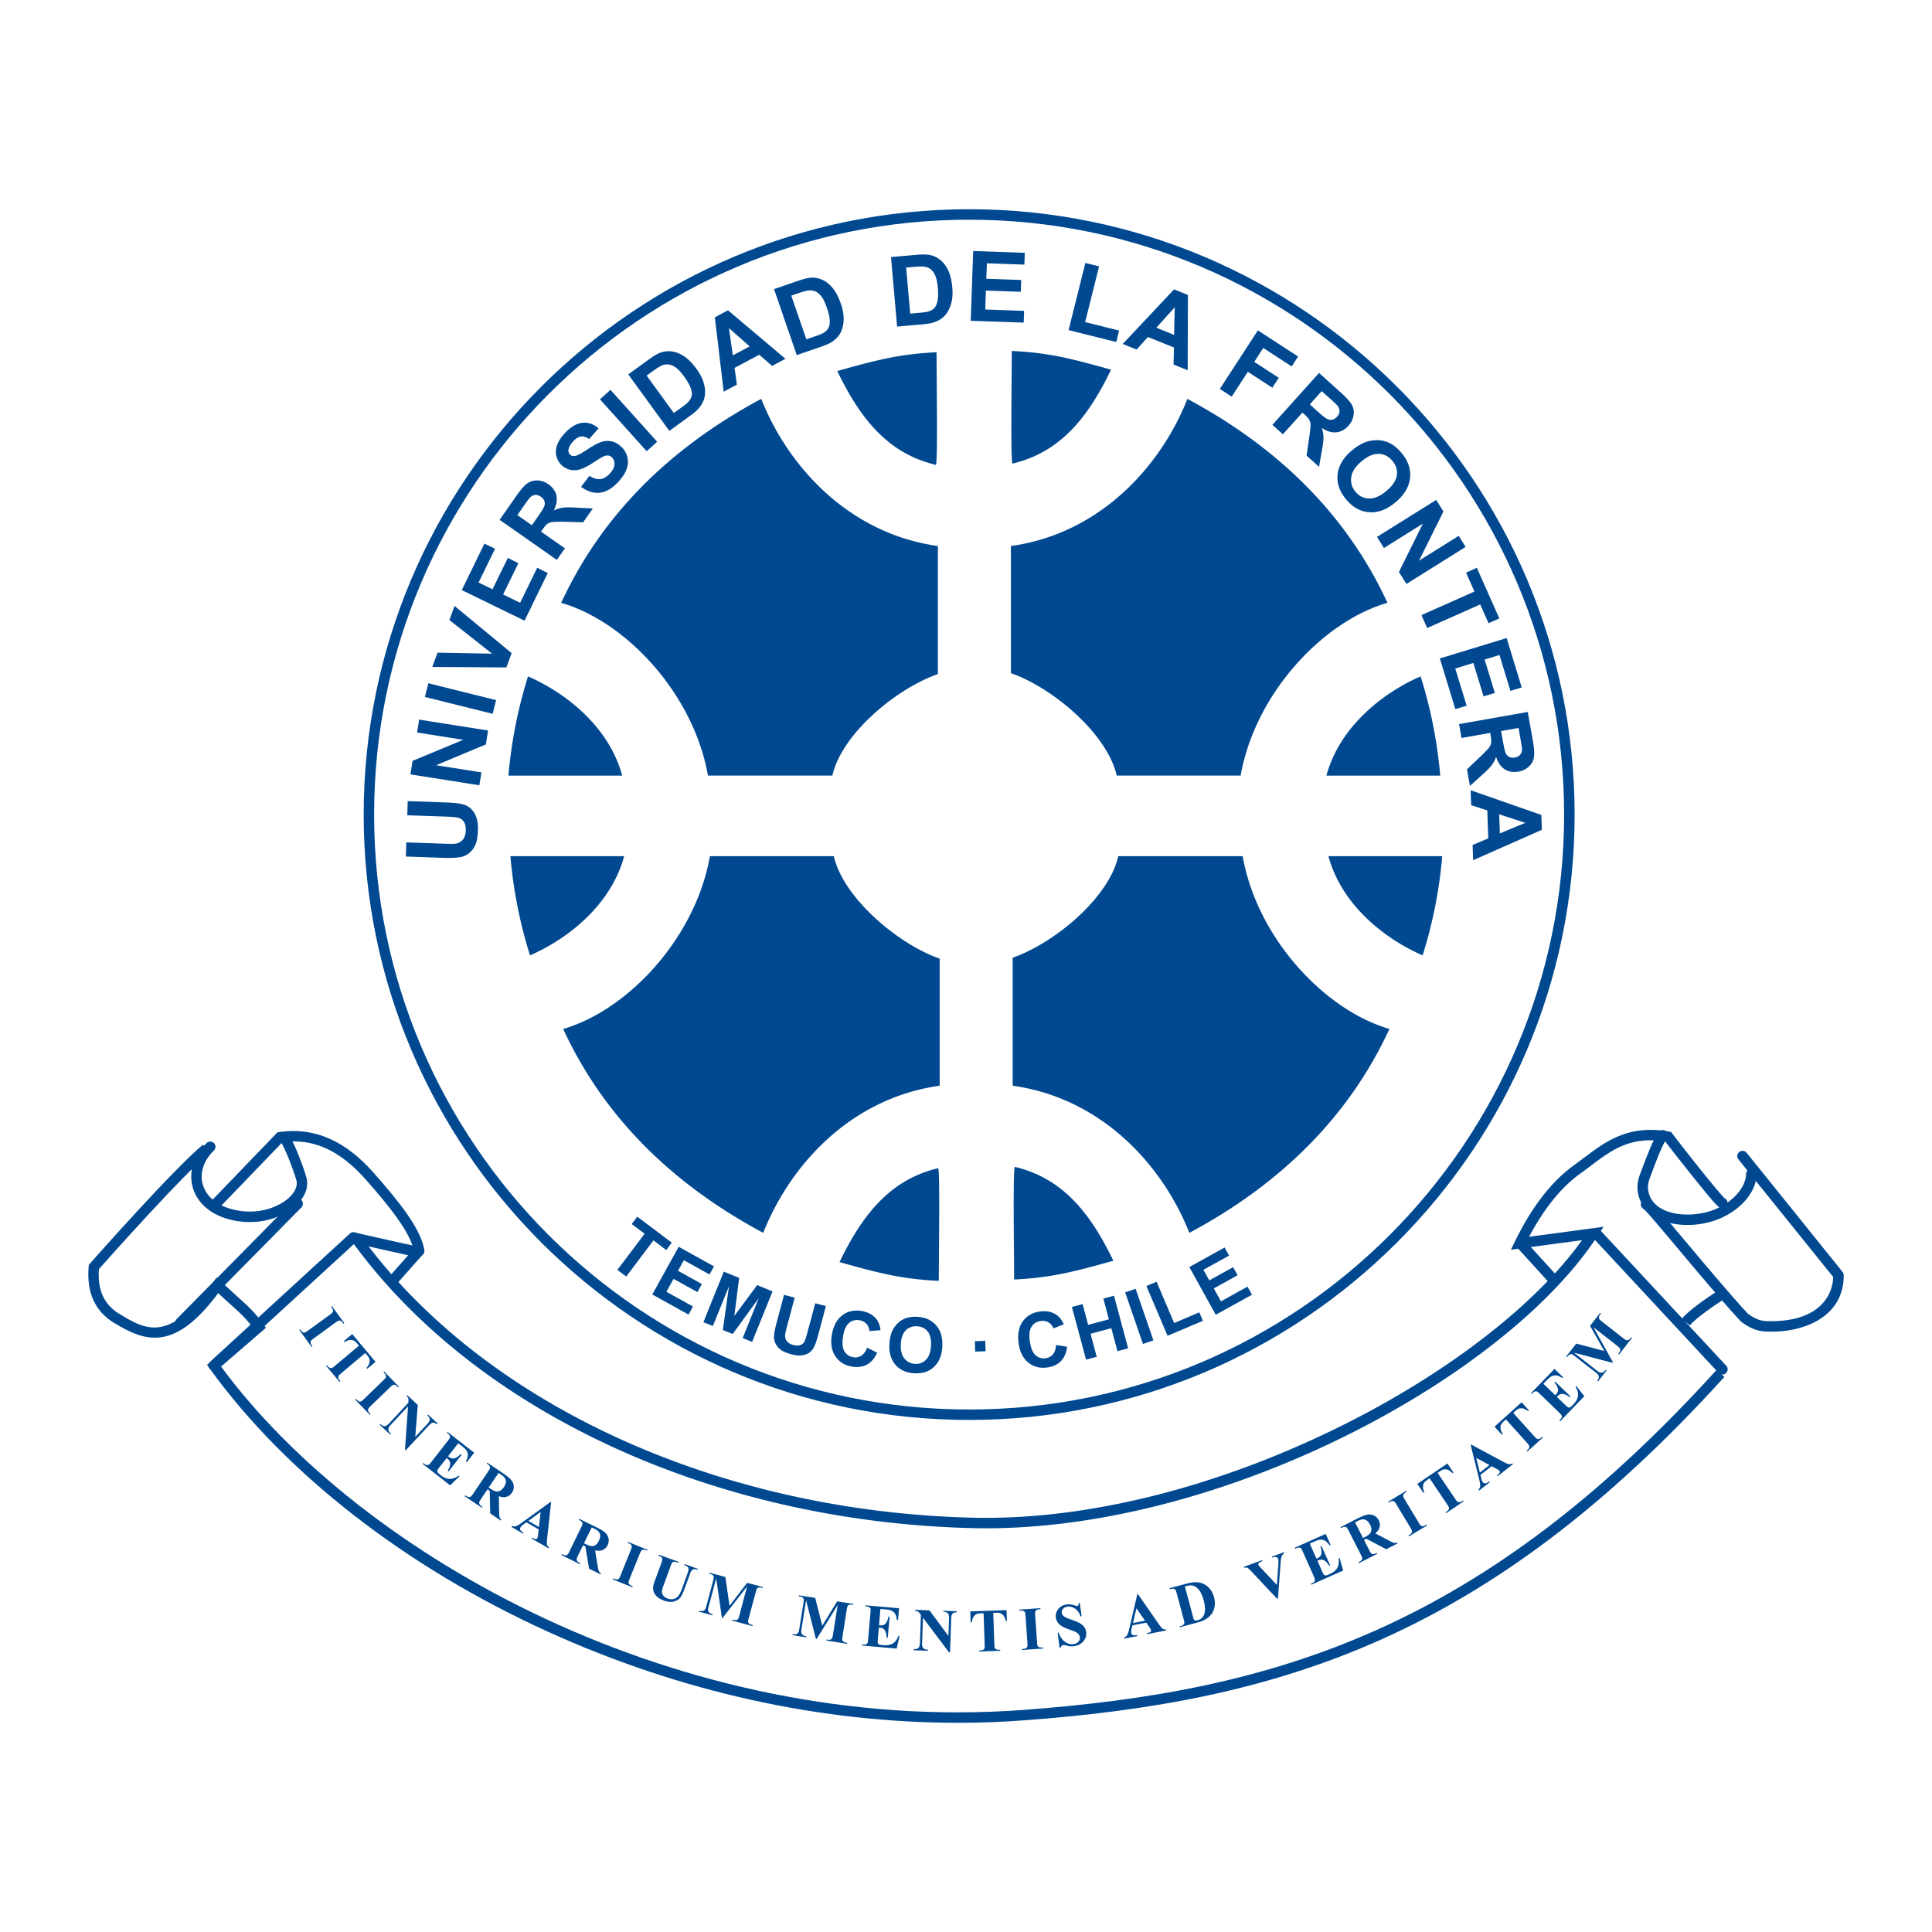 <?xml version="1.0" encoding="UTF-8"?> <svg xmlns="http://www.w3.org/2000/svg" id="Capa_1" data-name="Capa 1" viewBox="0 0 500 500"><defs><style>.cls-1{fill:#004991;stroke-width:0}</style></defs><path d="m437.34 343.01-2.09-1.71c2.33-2.83 9.06-7.06 9.34-7.24l1.44 2.28c-1.84 1.15-6.98 4.6-8.69 6.67M392.568 322.793l1.995-1.82 8.078 8.86-1.995 1.82zM101.81 332.56c-.32 0-.64-.12-.9-.34-.56-.5-.61-1.35-.11-1.91l6.46-7.29c.49-.56 1.35-.61 1.91-.11.56.5.61 1.35.11 1.91l-6.46 7.29c-.27.29-.63.45-1.01.45M250.81 367.48c-86.4 0-156.69-70.28-156.69-156.67s70.3-156.66 156.69-156.66 156.7 70.28 156.7 156.66-70.3 156.67-156.7 156.67m0-310.62c-84.91 0-153.99 69.06-153.99 153.95s69.08 153.97 153.99 153.97 153.98-69.07 153.98-153.97S335.72 56.86 250.81 56.86" class="cls-1"></path><path d="m105.03 221.66.13-3.65 9.78.34c1.55.05 2.56.05 3.03-.02a3.06 3.06 0 0 0 1.82-1.04c.46-.57.72-1.36.75-2.36.03-1.02-.15-1.8-.56-2.34-.4-.54-.91-.86-1.52-.99-.61-.12-1.64-.22-3.06-.26l-10-.35.12-3.66 9.5.33c2.17.08 3.7.23 4.59.45.9.23 1.64.61 2.24 1.16.59.55 1.06 1.28 1.4 2.17.33.9.48 2.06.43 3.48-.05 1.71-.3 3.01-.73 3.89-.43.87-.98 1.56-1.63 2.05-.66.49-1.34.81-2.04.94-1.04.21-2.58.27-4.6.21l-9.64-.34M124.06 203.23l-17.84-2.82.56-3.5 13.11-5.45-11.95-1.89.53-3.34 17.84 2.82-.57 3.61-12.87 5.38 11.73 1.85-.54 3.34zM127.5 184.73l-17.53-4.36.89-3.55 17.53 4.37-.89 3.54zM131.06 172.73l-19.18-.12 1.35-3.7 14.13.26-11.06-8.71 1.33-3.65 14.78 12.21-1.35 3.71zM135.75 160.63l-16.24-7.92 5.86-12.02 2.75 1.33-4.26 8.73 3.6 1.76 3.97-8.12 2.73 1.35-3.95 8.11 4.4 2.15 4.41-9.05 2.75 1.34-6.02 12.34zM137.65 135.92l1.55-2.21c1-1.43 1.57-2.37 1.7-2.81a2 2 0 0 0-.03-1.28c-.16-.4-.46-.77-.91-1.08-.5-.34-.99-.5-1.49-.45-.49.06-.94.3-1.37.73-.2.22-.73.93-1.58 2.15l-1.62 2.33 3.75 2.64m6.44 8.95-14.79-10.36 4.4-6.29c1.11-1.59 2.05-2.64 2.82-3.17.76-.53 1.64-.77 2.62-.73.98.05 1.91.37 2.78.98 1.11.79 1.8 1.74 2.07 2.91.26 1.15.04 2.44-.67 3.87.82-.38 1.62-.62 2.36-.72.74-.1 1.94-.1 3.59 0l4.16.21-2.51 3.58-4.73-.13c-1.69-.03-2.77-.01-3.27.07-.5.07-.92.23-1.25.47-.34.23-.74.71-1.23 1.4l-.42.6 6.18 4.33-2.1 3ZM150.38 125.99l2.17-2.84c1.02.65 1.95.93 2.8.84.85-.1 1.65-.55 2.41-1.36.8-.86 1.22-1.67 1.26-2.44.04-.77-.18-1.39-.67-1.84-.31-.29-.66-.45-1.05-.47-.39-.03-.88.11-1.46.42-.41.21-1.26.74-2.56 1.59-1.69 1.09-3.05 1.68-4.12 1.78-1.47.12-2.74-.3-3.79-1.27-.68-.63-1.13-1.41-1.37-2.34-.23-.93-.17-1.9.19-2.9s1.01-2.01 1.96-3.02c1.54-1.66 3.07-2.56 4.59-2.72 1.52-.14 2.9.33 4.16 1.44l-2.41 2.76c-.79-.52-1.5-.74-2.15-.65-.64.09-1.32.51-2.01 1.26-.72.77-1.12 1.52-1.21 2.25-.05.47.09.86.43 1.18.31.29.7.42 1.17.36.6-.07 1.65-.62 3.17-1.62 1.52-1.01 2.73-1.67 3.64-1.99.9-.31 1.81-.38 2.7-.2.89.18 1.76.66 2.59 1.44.76.71 1.27 1.58 1.54 2.62.26 1.04.2 2.09-.19 3.15-.39 1.07-1.13 2.18-2.19 3.33-1.56 1.67-3.15 2.59-4.75 2.77-1.61.17-3.22-.34-4.86-1.54M155.267 103.343l2.72-2.45 12.09 13.43-2.72 2.449zM167.35 97.21l7.04 9.68 2.2-1.59c.82-.6 1.38-1.08 1.67-1.44.39-.46.64-.95.75-1.47.11-.51.02-1.17-.26-1.97s-.83-1.76-1.64-2.9c-.82-1.13-1.55-1.92-2.2-2.38-.63-.46-1.26-.73-1.86-.81-.6-.08-1.22.02-1.85.3-.49.2-1.32.74-2.52 1.61l-1.32.96m-4.76-.31 5.39-3.91c1.21-.88 2.2-1.46 2.98-1.73 1.04-.37 2.1-.45 3.18-.25s2.11.65 3.11 1.35c1 .71 1.99 1.74 2.98 3.11.88 1.2 1.49 2.34 1.82 3.43.41 1.33.51 2.57.31 3.72-.14.86-.55 1.76-1.22 2.67-.49.68-1.29 1.41-2.38 2.21l-5.54 4.03L162.6 96.9ZM194.02 89.65l-5.36-4.72.99 7.04 4.37-2.32Zm9.27 3.2-3.47 1.85-3.32-2.89-6.4 3.4.61 4.33-3.42 1.82L185 82.12l3.41-1.81 14.87 12.55ZM204.78 76.51l3.9 11.3 2.56-.87c.96-.33 1.63-.63 2.03-.88.5-.33.88-.73 1.13-1.19.25-.46.37-1.11.33-1.96-.03-.84-.27-1.92-.72-3.23-.46-1.33-.92-2.3-1.4-2.93-.48-.62-.99-1.07-1.55-1.31-.55-.26-1.18-.34-1.87-.26-.52.05-1.47.33-2.87.8l-1.55.54m-4.44-1.7 6.29-2.17c1.42-.48 2.54-.75 3.35-.79 1.11-.05 2.14.18 3.12.69.97.51 1.83 1.24 2.57 2.21.75.95 1.4 2.24 1.96 3.84.48 1.41.72 2.68.72 3.81 0 1.4-.26 2.61-.78 3.66-.4.79-1.05 1.52-1.95 2.19-.68.51-1.66.97-2.93 1.41l-6.48 2.23-5.88-17.08ZM234.51 69.24l1.05 11.92 2.7-.24c1.01-.09 1.74-.21 2.18-.36.57-.2 1.03-.49 1.39-.88.36-.39.63-.99.8-1.82.17-.83.2-1.95.08-3.33-.12-1.39-.34-2.45-.65-3.17-.3-.72-.7-1.27-1.18-1.65-.47-.38-1.06-.61-1.74-.7-.52-.07-1.51-.04-2.99.09l-1.63.14m-3.92-2.72 6.63-.57c1.49-.14 2.64-.11 3.44.04 1.09.23 2.03.7 2.86 1.43.81.73 1.47 1.65 1.96 2.76.49 1.11.81 2.52.96 4.19.14 1.49.06 2.78-.21 3.89-.34 1.34-.88 2.46-1.65 3.34-.57.67-1.38 1.22-2.42 1.66-.78.32-1.84.54-3.18.66l-6.82.6-1.58-18ZM251.22 83.02l.64-18.06 13.35.47-.1 3.05-9.7-.34-.16 4 9.04.32-.11 3.05-9.03-.31-.17 4.89 10.06.36-.1 3.04-13.72-.47zM276.55 85.43l4.34-17.38 3.55.89-3.6 14.41 8.79 2.2-.74 2.96-12.34-3.08zM303.85 86.66l.17-7.14-4.76 5.29 4.59 1.85Zm3.51 9.15-3.65-1.48.1-4.4-6.72-2.72-2.93 3.26-3.59-1.46 13.28-14.13 3.58 1.46-.06 19.46ZM315.69 100.65l9.85-15.15 10.4 6.76-1.65 2.57-7.36-4.78-2.33 3.6 6.35 4.13-1.66 2.56-6.35-4.12-4.18 6.43-3.07-2zM338.97 104.65l2.01 1.81c1.31 1.17 2.16 1.84 2.59 2.02.42.18.85.22 1.27.11.43-.1.82-.36 1.19-.76.41-.45.61-.93.63-1.42 0-.5-.18-.98-.54-1.46-.2-.22-.84-.83-1.94-1.82l-2.12-1.9-3.07 3.41m-9.7 5.31 12.09-13.43 5.7 5.14c1.44 1.29 2.37 2.36 2.81 3.18s.58 1.72.4 2.69c-.16.97-.6 1.86-1.32 2.66-.9 1-1.95 1.57-3.12 1.69-1.19.13-2.44-.26-3.77-1.14.28.87.43 1.67.44 2.42 0 .76-.13 1.95-.43 3.57l-.72 4.09-3.23-2.92.68-4.68c.24-1.67.36-2.76.35-3.26-.02-.51-.13-.93-.32-1.29-.19-.37-.61-.82-1.23-1.39l-.56-.49-5.05 5.6-2.72-2.44ZM352.35 119.41c-1.56 1.31-2.46 2.67-2.65 4.08-.2 1.4.16 2.67 1.1 3.78.94 1.12 2.1 1.7 3.51 1.74 1.4.04 2.91-.61 4.51-1.97 1.58-1.32 2.48-2.67 2.68-4.02.19-1.36-.19-2.61-1.16-3.76-.97-1.16-2.15-1.76-3.53-1.79-1.39-.04-2.88.59-4.47 1.95m-2.5-2.82c1.41-1.18 2.77-1.97 4.09-2.35.97-.28 1.96-.38 2.98-.31 1.02.08 1.94.32 2.75.74 1.09.56 2.12 1.4 3.05 2.53 1.71 2.04 2.45 4.2 2.21 6.49s-1.49 4.38-3.75 6.28c-2.23 1.88-4.5 2.75-6.78 2.59-2.29-.16-4.29-1.25-5.98-3.29-1.74-2.06-2.48-4.22-2.24-6.49.24-2.27 1.47-4.33 3.67-6.19M356.37 138.95l15.32-9.57 1.87 3-6.32 12.72 10.27-6.42 1.79 2.87-15.32 9.57-1.94-3.09 6.2-12.51-10.08 6.3-1.79-2.87zM367.87 159.19l13.72-6.1-2.18-4.89 2.79-1.25 5.83 13.1-2.79 1.24-2.16-4.86-13.72 6.1-1.49-3.34zM372.63 170.41l17.29-5.28 3.9 12.78-2.92.9-2.84-9.3-3.84 1.19 2.65 8.63-2.92.89-2.65-8.64-4.68 1.44 2.95 9.61-2.92.9-4.02-13.12zM388.48 189.19l.47 2.66c.31 1.72.57 2.78.78 3.19.22.4.54.7.93.88.4.17.87.23 1.41.12.6-.1 1.05-.35 1.36-.73.31-.39.47-.88.46-1.48 0-.29-.14-1.17-.4-2.63l-.49-2.8-4.52.8m-10.89-1.8 17.79-3.14 1.34 7.56c.33 1.9.41 3.31.25 4.23-.17.92-.62 1.71-1.34 2.37-.73.66-1.61 1.09-2.67 1.27-1.34.24-2.51.05-3.52-.59-1-.62-1.76-1.69-2.25-3.21-.32.85-.71 1.57-1.16 2.17-.45.6-1.29 1.45-2.53 2.55l-3.09 2.78-.75-4.3 3.43-3.25c1.22-1.18 1.98-1.96 2.27-2.36.31-.41.48-.82.55-1.22.06-.41.03-1.02-.12-1.85l-.12-.73-7.43 1.31-.63-3.6ZM388.16 215.69l6.6-2.74-6.77-2.21.17 4.95Zm-6.92 6.93-.13-3.94 4.05-1.7-.25-7.24-4.17-1.36-.14-3.86 18.3 6.38.13 3.86-17.8 7.87ZM159.77 328.65l7.06-9.36-3.34-2.51 1.43-1.91 8.94 6.73-1.43 1.92-3.31-2.51-7.06 9.36-2.29-1.72zM168.81 335.01l6.83-12.34 9.14 5.06-1.16 2.1-6.63-3.69-1.52 2.74 6.17 3.42-1.15 2.09-6.17-3.42-1.86 3.33 6.88 3.82-1.15 2.09-9.38-5.2zM182.04 342.18l5.28-13.08 3.97 1.61-1.25 9.86 5.91-7.99 3.98 1.63-5.28 13.07-2.44-.99 4.14-10.3-6.73 9.25-2.55-1.03 1.59-11.33-4.17 10.29-2.45-.99zM202.9 335.1l2.76.74-1.97 7.39c-.31 1.17-.48 1.94-.51 2.31-.03.59.13 1.11.48 1.56s.91.79 1.67.98c.77.21 1.39.21 1.87 0 .48-.2.82-.54 1.03-.98.21-.44.45-1.2.73-2.28l2.03-7.54 2.75.74-1.91 7.16c-.44 1.64-.82 2.77-1.15 3.41-.33.64-.76 1.13-1.27 1.5-.52.36-1.16.58-1.9.68-.74.11-1.64 0-2.72-.28-1.3-.36-2.25-.76-2.83-1.25-.6-.48-1.01-1.01-1.28-1.6-.26-.59-.39-1.16-.37-1.71.03-.83.25-2.01.66-3.54l1.94-7.28M224.42 348.79l2.59 1.27c-.66 1.47-1.54 2.5-2.63 3.09-1.09.59-2.38.76-3.88.53-1.85-.29-3.27-1.18-4.27-2.63-.99-1.45-1.32-3.28-.97-5.47.37-2.32 1.25-4.03 2.65-5.13 1.4-1.09 3.07-1.48 5.04-1.17 1.7.27 3 1 3.91 2.18.54.7.88 1.63 1.02 2.79l-2.88.23c-.05-.75-.31-1.37-.77-1.88-.45-.49-1.06-.81-1.81-.93-1.04-.16-1.93.07-2.69.72-.76.63-1.27 1.79-1.54 3.44-.28 1.76-.16 3.07.36 3.91.52.85 1.28 1.35 2.3 1.51.75.12 1.43-.02 2.05-.4.62-.39 1.13-1.07 1.52-2.06M233.13 347.88c-.08 1.6.23 2.83.92 3.69.7.87 1.61 1.34 2.75 1.4 1.14.06 2.09-.3 2.86-1.09.77-.77 1.2-1.99 1.28-3.62.09-1.62-.21-2.85-.87-3.68-.67-.83-1.59-1.28-2.77-1.34-1.17-.06-2.14.29-2.9 1.07-.76.76-1.19 1.96-1.27 3.58m-2.95-.07c.08-1.44.36-2.63.84-3.58.36-.71.83-1.33 1.41-1.87.58-.55 1.22-.94 1.88-1.18.9-.32 1.93-.46 3.07-.4 2.08.11 3.71.85 4.89 2.21 1.18 1.36 1.71 3.17 1.6 5.47-.12 2.29-.84 4.04-2.14 5.27-1.3 1.22-2.98 1.78-5.06 1.66-2.11-.11-3.74-.83-4.91-2.18-1.17-1.34-1.7-3.14-1.58-5.39M252.284 347.103l2.698-.097.097 2.698-2.698.097zM273.32 348.08l2.85.46c-.2 1.59-.74 2.83-1.61 3.72-.87.88-2.06 1.44-3.56 1.64-1.86.26-3.47-.16-4.85-1.25-1.37-1.1-2.21-2.76-2.52-4.96-.33-2.33.02-4.22 1.04-5.68 1.02-1.45 2.51-2.32 4.47-2.59 1.71-.24 3.17.07 4.38.94.72.51 1.31 1.3 1.79 2.38l-2.69 1.05c-.27-.7-.69-1.22-1.28-1.56-.59-.35-1.25-.47-2-.36-1.04.14-1.82.63-2.37 1.47-.54.83-.69 2.08-.45 3.75.25 1.77.74 2.98 1.48 3.64.74.66 1.61.92 2.64.78.75-.11 1.36-.45 1.84-.99.47-.55.75-1.36.84-2.42M281.07 351.88l-3.66-13.64 2.77-.74 1.43 5.37 5.37-1.43-1.43-5.37 2.75-.75 3.66 13.63-2.76.74-1.59-5.95-5.38 1.44 1.6 5.96-2.76.74zM291.195 334.474l2.704-.933 4.604 13.348-2.704.933zM302.16 345.7l-5.47-12.88 2.63-1.11 4.55 10.69 6.51-2.77.93 2.2-9.15 3.87zM314.64 340.26l-6.84-12.35 9.13-5.06 1.16 2.1-6.65 3.67 1.53 2.74 6.16-3.42 1.17 2.09-6.17 3.41 1.85 3.35 6.87-3.81 1.16 2.09-9.37 5.19zM80.86 348.43l-.22.15-3.2-4.4.22-.15.21.28c.17.24.36.41.55.5.14.06.3.07.49.03.13-.03.4-.2.84-.51l5.58-4.05c.43-.32.69-.54.77-.67a.8.8 0 0 0 .08-.48c-.02-.2-.11-.42-.29-.66l-.2-.28.22-.16 3.2 4.4-.21.16-.21-.27c-.17-.24-.37-.42-.56-.5a.77.77 0 0 0-.48-.03c-.14.02-.42.2-.85.51l-5.57 4.06c-.45.31-.7.54-.77.66-.08.12-.11.28-.08.48.02.2.11.42.28.65l.2.28M97.21 352.43l-2.17 1.81-.17-.2c.4-.54.64-.98.73-1.32.09-.34.09-.7-.01-1.07-.05-.21-.24-.5-.55-.88l-.51-.6-6.19 5.2c-.42.35-.66.59-.73.71a.89.89 0 0 0-.04.5c.02.19.13.4.32.63l.22.26-.21.18-3.5-4.17.2-.17.22.26c.19.23.39.38.59.45.14.06.3.06.49 0 .13-.03.4-.23.81-.57l6.19-5.19-.48-.58c-.46-.54-.9-.83-1.33-.88-.61-.07-1.23.09-1.91.51l-.19-.23 2.17-1.82 6.04 7.2M95.9 365.96l-.19.18-3.79-3.91.19-.19.24.25c.21.21.42.36.63.42.15.04.3.03.48-.05.13-.04.38-.25.77-.61l4.95-4.8c.39-.38.61-.63.67-.76.05-.15.06-.3.02-.5-.05-.19-.17-.4-.38-.6l-.24-.25.19-.19 3.78 3.92-.19.19-.24-.25c-.21-.22-.41-.35-.61-.42a.77.77 0 0 0-.49.04c-.13.05-.39.25-.76.62l-4.97 4.8c-.39.37-.61.63-.66.76-.05.14-.06.3-.02.49.05.2.17.39.37.6l.24.25M108.12 363.6l-.65 8.26 3.07-3.29c.43-.47.65-.84.67-1.13.02-.39-.18-.78-.61-1.16l.18-.2 2.53 2.36-.18.19c-.36-.26-.63-.4-.81-.44a.816.816 0 0 0-.56.08c-.2.08-.47.32-.81.69l-5.95 6.37-.19-.17.79-11.2-4.55 4.88c-.42.45-.59.83-.53 1.18.05.35.21.64.47.88l.18.17-.19.2-2.72-2.54.18-.2c.43.39.81.57 1.12.57.33-.02.68-.23 1.06-.64l5.06-5.42.02-.35c.04-.36.02-.63-.04-.81-.07-.18-.22-.39-.44-.6l.19-.2 2.71 2.52M118.58 373.53l-2.62 3.35.17.12c.53.42 1.03.54 1.52.4s1.01-.5 1.58-1.1l.25.18-3.38 4.32-.23-.19c.31-.5.52-.97.59-1.39.08-.43.05-.76-.07-1.03-.14-.26-.4-.56-.78-.86l-1.82 2.31c-.36.45-.55.75-.6.88-.04.13-.03.27.02.42.05.14.2.31.43.5l.5.39c.77.6 1.53.9 2.27.91.75 0 1.5-.28 2.28-.85l.23.18-2.42 2.33-7.12-5.56.17-.22.27.22c.24.18.46.29.68.32.14.02.3-.02.47-.11.12-.06.34-.3.67-.72l4.25-5.44c.29-.38.46-.61.51-.71.06-.18.08-.35.03-.51-.06-.23-.23-.46-.5-.67l-.27-.21.16-.21 6.9 5.39-1.91 2.44-.23-.19c.35-.69.52-1.25.51-1.66-.01-.43-.16-.85-.45-1.28-.18-.25-.57-.62-1.19-1.11l-.86-.66M129.02 381.2l-2.55 3.78.37.24c.6.41 1.07.64 1.44.73.37.09.73.06 1.1-.11.35-.17.68-.48.99-.93.45-.66.62-1.25.53-1.77-.1-.52-.49-1.02-1.19-1.48l-.69-.46m-2.85 4.24-1.65 2.45c-.31.48-.49.78-.51.94-.02.16.01.32.11.5.1.17.34.38.74.66l-.15.21-4.44-2.98.14-.22c.4.27.71.41.9.44.19.02.36 0 .49-.09.14-.08.37-.36.68-.82l3.83-5.67c.31-.47.49-.78.51-.94.02-.16 0-.32-.11-.5-.1-.17-.34-.39-.74-.65l.15-.23 4.03 2.71c1.05.72 1.78 1.31 2.15 1.78.4.48.61 1.01.66 1.61.04.6-.11 1.16-.47 1.68-.43.64-1.02 1.01-1.77 1.13-.47.06-1.02-.02-1.63-.23l.09 4.34c.02.56.06.93.12 1.1.08.24.24.45.46.63l-.15.23-2.74-1.84-.13-5.85-.57-.38ZM139.48 395.19l.43-3.88-3.16 2.3 2.73 1.58m-.07.62-3.17-1.83-.91.65c-.3.23-.5.44-.61.63-.15.25-.16.5-.02.75.08.14.34.36.79.66l-.13.23-3.01-1.75.13-.23c.36.14.7.17 1.04.06.34-.11.87-.42 1.57-.94l7.41-5.35.13.06-1.02 9.31c-.1.89-.1 1.48-.01 1.79.07.23.25.43.51.61l-.15.23-4.38-2.52.15-.23.17.1c.36.2.63.29.83.28.13-.02.24-.1.32-.23.05-.09.08-.17.11-.27.01-.05.05-.26.1-.63l.16-1.41ZM153.13 395.3l-2 4.1.4.19c.64.31 1.14.49 1.53.53.37.04.73-.06 1.06-.27.33-.21.61-.57.85-1.07.36-.71.44-1.32.27-1.83-.17-.51-.63-.93-1.37-1.3l-.75-.36m-2.23 4.6-1.29 2.65c-.25.51-.37.84-.37 1s.05.32.17.48c.12.15.39.34.83.55l-.13.23-4.81-2.34.12-.24c.43.22.75.32.95.31.19 0 .34-.05.47-.15.13-.1.32-.41.56-.91l2.99-6.14c.25-.51.37-.85.37-1 0-.17-.05-.32-.18-.48-.12-.16-.39-.34-.82-.54l.12-.24 4.37 2.12c1.14.57 1.93 1.04 2.39 1.46.44.42.73.92.85 1.5.13.59.05 1.16-.23 1.73-.34.7-.86 1.15-1.59 1.36-.46.14-1.01.13-1.65 0l.7 4.29c.1.55.19.91.27 1.07.13.24.3.42.55.57l-.13.25-2.96-1.45-.94-5.76-.62-.3ZM163.74 410.53l-.1.25-5.05-2.04.1-.25.32.12c.28.12.53.17.75.14.15-.02.28-.11.42-.23.11-.09.25-.39.45-.88l2.58-6.4c.21-.5.3-.83.3-.97s-.07-.3-.18-.46c-.13-.16-.32-.29-.59-.4l-.32-.13.1-.24 5.05 2.04-.1.24-.32-.14c-.28-.1-.52-.14-.73-.11-.16.02-.3.09-.43.23-.1.1-.25.39-.45.88l-2.59 6.39c-.2.5-.3.82-.29.97 0 .14.07.29.19.45.11.15.31.29.58.4l.32.13M170.51 402.34l5.07 1.85-.09.25-.26-.09c-.39-.14-.66-.2-.83-.17-.17.03-.31.1-.43.22-.11.11-.26.47-.47 1.03l-1.75 4.8c-.32.88-.47 1.48-.44 1.82.03.33.16.65.4.94.23.3.58.53 1.05.7.53.2 1.03.24 1.49.14.46-.1.86-.33 1.2-.68.34-.36.7-1.05 1.08-2.09l1.45-4.01c.16-.45.24-.78.21-1-.02-.23-.09-.39-.21-.51-.17-.2-.46-.36-.86-.51l.09-.25 3.4 1.24-.1.25-.2-.07c-.28-.11-.52-.14-.74-.08-.23.05-.43.17-.59.36-.12.13-.25.4-.39.81l-1.37 3.74c-.42 1.16-.8 1.96-1.14 2.41-.34.46-.89.79-1.62 1.01-.75.22-1.63.14-2.65-.23-.85-.32-1.46-.67-1.85-1.06-.52-.54-.82-1.1-.9-1.68-.09-.57.02-1.28.31-2.09l1.76-4.8c.2-.57.3-.94.28-1.1a.731.731 0 0 0-.2-.46c-.12-.13-.39-.27-.81-.42l.1-.26M188.82 415.55l4.54-5.92 4.09 1.1-.07.26-.33-.09c-.29-.08-.55-.1-.75-.04-.14.05-.28.14-.4.29-.08.11-.2.42-.33.92l-1.78 6.66c-.15.53-.21.85-.19 1 .02.14.1.29.24.43.15.14.36.25.64.32l.33.08-.07.26-5.27-1.41.07-.26.32.09c.31.07.55.09.76.03.14-.04.27-.13.39-.28.09-.11.2-.42.34-.93l2-7.49-6.35 8.17-.17-.04-1.48-10.21-1.91 7.12c-.13.5-.21.81-.21.92 0 .27.08.51.25.73.18.21.49.39.96.5l-.07.27-3.47-.93.07-.26.1.03c.22.06.45.08.66.06.21-.03.39-.09.52-.2.13-.1.26-.26.37-.48.02-.06.11-.31.22-.76l1.71-6.39c.14-.52.2-.86.17-1-.02-.15-.1-.29-.23-.44-.15-.14-.36-.25-.64-.32l-.32-.08.07-.26 4.12 1.11 1.07 7.43M212.76 420.8l3.9-6.37 4.19.66-.04.26-.34-.06c-.3-.05-.55-.02-.75.05-.14.05-.26.16-.36.32-.07.12-.16.44-.23.96l-1.08 6.81c-.08.53-.11.86-.07 1.01.04.14.12.27.28.4s.38.2.67.26l.34.05-.05.26-5.38-.85.05-.26.33.05c.31.05.55.03.76-.05.14-.05.26-.16.36-.32.07-.11.15-.43.24-.95l1.21-7.65-5.45 8.79-.19-.03-2.54-9.99-1.15 7.27c-.08.51-.12.82-.11.94.02.26.15.51.33.7.2.2.53.33 1.01.41l-.04.26-3.54-.55.04-.26.11.02c.23.03.45.03.66 0 .21-.05.38-.14.5-.25.13-.12.23-.29.33-.53.02-.05.06-.31.14-.78l1.04-6.53c.08-.54.11-.87.07-1.01-.04-.14-.13-.27-.29-.4-.16-.13-.38-.22-.67-.26l-.33-.05.05-.26 4.21.66 1.84 7.28M227.86 416.36l-.37 4.25.22.02c.66.07 1.15-.1 1.49-.48.34-.39.58-.98.73-1.78l.3.02-.48 5.46-.3-.03c-.01-.6-.1-1.1-.26-1.5-.17-.4-.37-.67-.63-.82-.25-.15-.62-.26-1.11-.29l-.26 2.93c-.05.57-.05.93-.01 1.06.04.14.11.24.24.34.13.09.34.15.63.18l.63.05c.97.09 1.78-.07 2.41-.46.62-.4 1.1-1.05 1.44-1.95l.28.02-.75 3.27-9.01-.79.03-.26.34.03c.31.02.55 0 .75-.11.14-.05.25-.17.34-.33.07-.12.13-.45.17-.97l.6-6.87c.04-.48.05-.77.04-.88a.756.756 0 0 0-.25-.45c-.18-.15-.44-.26-.78-.28l-.34-.03.02-.26 8.71.76-.27 3.08-.3-.02c-.08-.76-.25-1.32-.49-1.68-.23-.35-.59-.63-1.07-.82-.28-.12-.81-.21-1.6-.28l-1.08-.1M240.52 416.73l4.93 6.66.16-4.49c.02-.63-.05-1.07-.23-1.29-.23-.31-.64-.48-1.23-.48v-.26l3.47.12v.26c-.45.05-.75.11-.91.2-.15.08-.28.23-.37.43-.1.2-.15.54-.17 1.04l-.3 8.71h-.26l-6.75-8.97-.23 6.67c-.02.61.1 1.02.37 1.24.26.23.58.34.93.36h.25v.28l-3.73-.13v-.27c.59.02.99-.09 1.23-.32.23-.22.37-.62.39-1.17l.26-7.41-.21-.27c-.21-.29-.4-.48-.56-.57-.17-.1-.42-.17-.73-.19v-.26l3.71.14M260.49 416.68l.1 2.83-.26.02c-.19-.66-.4-1.11-.61-1.39-.21-.29-.49-.5-.85-.65-.2-.09-.54-.13-1.03-.11l-.79.03.28 8.08c.02.54.06.87.12 1 .07.13.18.25.36.34.18.1.41.14.71.13h.34v.26l-5.44.19v-.27h.33c.3-.02.54-.07.73-.19.12-.08.23-.2.3-.38.05-.13.07-.46.05-.99l-.28-8.08-.76.03c-.7.02-1.2.19-1.51.5-.42.43-.69 1.03-.78 1.81l-.3.02-.09-2.83 9.38-.33M269.95 426.38l.02.26-5.43.37-.02-.26.35-.02c.31-.03.54-.1.72-.23.13-.08.22-.2.28-.39.06-.13.06-.45.02-.99l-.48-6.87c-.04-.54-.09-.88-.16-1-.06-.13-.19-.24-.36-.32-.18-.09-.42-.13-.7-.11l-.36.03-.02-.27 5.44-.39.02.27-.34.02c-.3.02-.54.09-.72.21-.12.08-.22.21-.28.39-.05.14-.05.46-.02.99l.48 6.87c.03.54.09.88.16 1 .06.13.19.24.37.33.17.08.41.12.7.1l.34-.02M279.43 414.82l.51 3.46-.32.03c-.25-.84-.7-1.5-1.34-1.96-.65-.45-1.31-.64-1.99-.56-.52.07-.91.26-1.18.57-.27.31-.39.64-.34 1.02.03.23.12.42.23.59.19.22.45.42.8.62.26.14.86.37 1.78.69 1.29.45 2.18.91 2.67 1.39.49.48.77 1.07.86 1.75.1.87-.15 1.65-.75 2.36-.6.7-1.42 1.13-2.47 1.25-.32.05-.64.05-.94.02-.3-.04-.68-.11-1.14-.24-.26-.08-.46-.11-.62-.08-.14 0-.27.08-.41.2-.13.12-.24.29-.31.51l-.26.03-.48-3.91.26-.03c.36 1.07.9 1.86 1.61 2.36.71.5 1.44.7 2.18.6.57-.06 1.01-.27 1.31-.62.31-.36.44-.74.38-1.16-.03-.23-.12-.47-.28-.68-.15-.22-.39-.42-.66-.59-.3-.17-.8-.39-1.52-.63-1-.35-1.73-.66-2.18-.94-.45-.28-.81-.6-1.08-.97-.27-.38-.44-.8-.5-1.29-.09-.83.13-1.57.66-2.23.53-.66 1.27-1.04 2.18-1.16.34-.03.68-.03 1 0 .25.04.55.12.92.23.36.12.61.18.75.16.13-.02.23-.07.29-.16.06-.09.11-.29.14-.61l.23-.03M296.32 419.43l-2.21-3.2-.89 3.81 3.1-.6m.34.5-3.59.7-.25 1.08c-.07.37-.09.66-.05.88.06.29.22.49.48.57.16.06.5.05 1.04-.02l.05.26-3.41.67-.04-.26c.35-.14.63-.34.81-.64.19-.29.38-.88.57-1.73l2.07-8.9.14-.02 5.34 7.69c.51.74.9 1.19 1.16 1.35.2.13.46.17.78.13l.05.26-4.97.96-.05-.26.21-.05c.4-.07.66-.18.8-.32.1-.1.13-.23.1-.39-.02-.08-.06-.17-.1-.27-.02-.04-.14-.22-.34-.54l-.81-1.16ZM306.65 410.57l2.11 7.88c.11.42.2.67.27.76.06.08.15.14.26.17.14.03.35.02.61-.05.83-.23 1.39-.68 1.67-1.36.39-.93.37-2.2-.06-3.81-.34-1.3-.82-2.27-1.44-2.94-.49-.52-1.01-.82-1.58-.91-.4-.06-1.02.03-1.85.26m-1.27 10.58-.08-.26.34-.09c.29-.08.5-.18.64-.32.12-.13.21-.29.25-.48.01-.11-.05-.43-.19-.96l-1.79-6.66c-.14-.52-.25-.85-.34-.95a.783.783 0 0 0-.43-.25c-.19-.06-.43-.05-.71.03l-.34.08-.06-.26 4.52-1.21c1.2-.32 2.22-.42 3.04-.29 1.01.16 1.85.59 2.54 1.28.69.68 1.16 1.54 1.44 2.57.19.71.25 1.4.18 2.06-.07.66-.23 1.22-.49 1.71s-.6.92-1 1.28c-.41.36-.94.7-1.6 1-.28.15-.75.3-1.4.48l-4.52 1.22ZM332.31 401.69l.09.25c-.34.2-.59.51-.74.92-.12.32-.21 1-.28 2.04l-.64 8.75-.24.1-6.2-6.61c-.75-.8-1.23-1.25-1.42-1.37-.19-.11-.49-.12-.89-.03l-.08-.25 4.68-1.71.09.26-.15.05c-.43.16-.7.32-.81.48-.09.11-.1.24-.05.38.03.1.09.19.17.29.08.11.32.39.75.82l3.87 4.12.35-5.05c.05-.62.06-1.03.05-1.23-.02-.19-.05-.36-.09-.48a.806.806 0 0 0-.25-.35.668.668 0 0 0-.43-.13c-.23-.02-.53.05-.87.17l-.08-.25 3.21-1.17M338.97 399.49l1.73 3.89.19-.08c.6-.27.96-.66 1.07-1.16.1-.5.03-1.14-.23-1.92l.28-.11 2.23 5-.26.12c-.31-.52-.63-.91-.96-1.18-.33-.27-.65-.41-.95-.42-.29 0-.66.08-1.12.29l1.19 2.69c.23.52.4.84.51.93.09.1.22.16.37.17.16.03.37-.02.65-.14l.57-.26c.88-.4 1.51-.92 1.87-1.57.35-.65.46-1.45.32-2.4l.26-.12.92 3.23-8.24 3.67-.12-.25.32-.14c.28-.12.48-.27.6-.45.09-.12.13-.27.13-.46 0-.14-.11-.46-.32-.94l-2.81-6.3c-.19-.44-.32-.7-.39-.79a.7.7 0 0 0-.44-.26c-.23-.05-.51-.02-.82.12l-.31.14-.11-.25 7.99-3.56 1.26 2.83-.27.12c-.45-.63-.85-1.04-1.23-1.24-.38-.19-.83-.26-1.34-.2-.29.03-.8.21-1.53.53l-.99.45M350.68 393.98l2.07 4.06.39-.2c.64-.32 1.09-.63 1.34-.9.26-.29.4-.62.43-1.01.03-.4-.09-.85-.34-1.33-.36-.7-.79-1.15-1.3-1.31-.5-.17-1.13-.06-1.87.32l-.73.38m2.33 4.54 1.34 2.63c.25.51.45.81.58.9.12.11.28.15.48.15s.52-.11.94-.32l.12.23-4.78 2.43-.11-.24c.43-.22.7-.41.81-.56.11-.17.17-.32.16-.48 0-.17-.13-.5-.39-1l-3.1-6.08c-.26-.51-.45-.81-.57-.9-.14-.11-.29-.15-.49-.15s-.51.11-.94.33l-.11-.24 4.32-2.21c1.13-.57 1.99-.91 2.6-1.03.59-.1 1.17-.03 1.71.23.54.24.96.65 1.24 1.22.35.69.4 1.38.13 2.09-.18.45-.5.88-1.01 1.31l3.85 2.02c.5.26.84.4 1.02.44.26.05.52.02.77-.11l.12.25-2.93 1.5-5.16-2.72-.62.32ZM369.17 394.57l.14.23-4.66 2.8-.14-.23.3-.18c.26-.17.44-.32.54-.51.08-.13.1-.29.07-.48-.01-.13-.16-.43-.43-.88l-3.56-5.91c-.28-.46-.48-.73-.59-.83-.12-.08-.27-.12-.48-.12-.2 0-.42.08-.67.23l-.3.18-.13-.23 4.66-2.81.14.23-.29.17c-.26.17-.44.33-.54.51-.08.14-.09.29-.08.49.02.14.16.43.43.88l3.55 5.91c.28.46.47.73.6.82.11.08.28.12.48.12s.42-.08.67-.23l.29-.17M374.59 378.75l1.58 2.35-.22.15c-.51-.45-.92-.73-1.24-.86-.33-.12-.7-.16-1.07-.11-.21.03-.52.19-.93.46l-.66.44 4.53 6.7c.3.45.51.71.64.79.12.08.29.12.48.11.19 0 .42-.11.66-.26l.28-.19.16.22-4.52 3.04-.15-.22.29-.2c.25-.16.42-.35.52-.54.06-.14.08-.29.04-.48-.02-.14-.18-.42-.48-.86l-4.52-6.7-.63.42c-.58.4-.91.8-1.01 1.23-.14.59-.04 1.25.29 1.95l-.25.16-1.58-2.33 7.79-5.26M385.47 379.15l-3.42-1.85.94 3.8 2.49-1.95m.54.3-2.88 2.26.26 1.09c.1.36.22.62.36.8.18.23.41.33.69.29.16-.02.46-.18.93-.48l.16.21-2.74 2.13-.17-.2c.26-.28.4-.59.45-.94.02-.35-.07-.95-.28-1.81l-2.2-8.88.13-.08 8.25 4.43c.78.43 1.34.66 1.65.68.23.02.49-.06.76-.23l.17.21-3.99 3.11-.17-.21.17-.13c.32-.24.5-.47.56-.66.04-.14 0-.26-.09-.39a.673.673 0 0 0-.21-.2 7.11 7.11 0 0 0-.55-.32l-1.25-.68ZM393.8 362.91l1.89 2.1-.2.18c-.56-.38-1.01-.6-1.34-.68-.35-.08-.71-.06-1.08.05-.2.06-.49.26-.86.57l-.58.54 5.41 6.01c.36.4.6.63.74.7.13.06.29.07.49.04.18-.04.4-.16.61-.36l.25-.23.18.2-4.05 3.64-.18-.2.25-.23c.22-.2.37-.41.43-.61.05-.14.04-.3-.02-.48-.04-.14-.24-.39-.59-.79l-5.41-6.01-.57.51c-.52.48-.8.92-.83 1.35-.06.61.14 1.24.56 1.9l-.22.19-1.89-2.09 6.98-6.29M399.42 358.12l3.07 2.96.15-.15c.46-.47.65-.96.55-1.47-.09-.51-.4-1.07-.93-1.7l.21-.2 3.94 3.8-.2.22c-.48-.37-.92-.62-1.33-.74-.41-.11-.76-.14-1.04-.03-.28.1-.59.32-.93.69l2.11 2.04c.42.39.69.62.81.68.13.05.26.06.42.02.16-.05.33-.17.54-.38l.44-.46c.67-.7 1.05-1.42 1.14-2.15.08-.73-.12-1.52-.61-2.35l.2-.2 2.06 2.64-6.27 6.5-.2-.19.24-.25c.21-.22.35-.43.39-.64.04-.14.03-.3-.05-.48-.06-.12-.27-.38-.65-.74l-4.96-4.79c-.34-.33-.56-.53-.66-.59a.76.76 0 0 0-.5-.09c-.24.05-.48.19-.71.43l-.24.25-.19-.19 6.08-6.29 2.23 2.15-.21.21c-.65-.42-1.18-.64-1.61-.68-.42-.03-.85.07-1.31.32-.27.14-.67.49-1.22 1.06l-.76.78M415.18 349.62l-3.68-6.5 2.61-3.34.22.17-.21.26c-.19.24-.29.47-.32.69-.02.14.01.3.1.47.06.12.31.35.72.67l5.43 4.25c.43.33.71.52.85.55.14.05.31.02.49-.05.19-.07.37-.23.55-.45l.21-.26.21.16-3.35 4.29-.21-.16.2-.27c.19-.24.3-.47.33-.68a.71.71 0 0 0-.11-.47c-.05-.12-.3-.35-.71-.67l-6.11-4.77 5.03 9.04-.11.14-9.97-2.61 5.8 4.53c.41.31.67.5.78.55.25.11.5.12.77.05.26-.07.54-.31.85-.68l.21.17-2.21 2.83-.21-.17.07-.08c.15-.18.25-.38.32-.58.05-.22.06-.4.02-.56-.05-.17-.15-.34-.31-.54-.04-.05-.23-.21-.61-.51l-5.21-4.07c-.43-.33-.72-.52-.85-.55-.14-.04-.3-.02-.49.06-.19.07-.38.23-.56.45l-.2.26-.21-.17 2.63-3.35 7.26 1.92M287.54 95.68c-11.1-3.13-16.5-4.4-25.69-4.86-.02 8.99-.32 28.19.17 29.16 11.69-2.78 19.1-10.92 25.51-24.29M216.69 96.02c11.1-3.13 16.5-4.39 25.69-4.86.02 8.98.33 28.18-.17 29.15-11.69-2.78-19.11-10.92-25.52-24.29M145.23 156.02c10.42-22.52 27.91-40.01 51.78-52.79 7.06 17.82 22.92 34.91 45.72 38.08v33.14c-10.75 3.73-24.9 15.47-27.31 26.27h-32.2c-3.79-21.47-21.52-40-38-44.71M131.58 200.73c.76-8.86 2.49-17.46 5.07-25.68 9.59 4.17 20.9 12.85 24.38 25.68h-29.46M359.08 156.02c-10.42-22.52-27.91-40.01-51.78-52.79-7.06 17.82-22.87 34.91-45.68 38.08v32.9c10.76 3.73 24.96 15.7 27.38 26.51h32.08c3.79-21.47 21.52-40 37.99-44.71M372.73 200.73a119.36 119.36 0 0 0-5.08-25.68c-9.59 4.17-20.89 12.85-24.38 25.68h29.46M217.27 326.63c11.11 3.14 16.51 4.39 25.69 4.86.02-8.98.32-28.18-.16-29.16-11.69 2.79-19.11 10.93-25.53 24.3M288.13 326.28c-11.1 3.13-16.5 4.39-25.68 4.86-.02-8.98-.32-28.19.17-29.16 11.69 2.79 19.1 10.93 25.51 24.3M359.59 266.28c-10.42 22.53-27.91 40.01-51.78 52.78-7.06-17.81-22.92-34.91-45.73-38.07v-33.14c10.76-3.74 24.9-15.46 27.33-26.27h32.19c3.79 21.46 21.52 40 38 44.71M373.25 221.57c-.76 8.86-2.48 17.47-5.08 25.68-9.59-4.17-20.9-12.85-24.38-25.68h29.46M145.74 266.28c10.42 22.53 27.91 40.01 51.78 52.78 7.06-17.81 22.86-34.91 45.67-38.07V248.1c-10.75-3.75-24.96-15.71-27.39-26.52h-32.07c-3.8 21.46-21.52 40-38 44.71M132.09 221.57c.76 8.86 2.49 17.47 5.07 25.68 9.59-4.17 20.9-12.85 24.38-25.68h-29.46M55.34 354.73c-.37 0-.73-.14-1-.44a1.35 1.35 0 0 1 .09-1.92l36.13-33.14a1.359 1.359 0 0 1 1.85 1.99l-36.15 33.14c-.26.24-.58.36-.92.36M445.75 355.74c-.36 0-.72-.15-.99-.44l-32.48-34.93a1.36 1.36 0 1 1 2-1.84l32.47 34.92c.51.55.48 1.41-.07 1.92-.26.23-.59.37-.93.37M475.45 330.94c-.39 0-.79-.17-1.06-.51l-24.48-30.38c-.47-.59-.38-1.44.2-1.91.59-.47 1.44-.38 1.92.2l24.47 30.39c.48.58.38 1.43-.2 1.9-.25.2-.56.31-.85.31" class="cls-1"></path><path d="M436.74 317.02c-5.21 0-9.27-1.72-11.42-4.85-1.65-2.39-2-5.34-.95-8.09l.5-1.33c1.48-3.99 3.03-8.03 4.38-9.77.46-.59 1.31-.71 1.9-.24.6.46.7 1.3.24 1.9-1.2 1.56-3.01 6.44-3.98 9.06l-.5 1.35c-.73 1.9-.49 3.94.64 5.58 1.64 2.38 4.91 3.69 9.2 3.69 9.24 0 15.13-6.19 15.13-10.45 0-.75.62-1.35 1.35-1.35s1.36.6 1.36 1.35c0 6.21-7.64 13.15-17.84 13.15M46.65 343.7c-.34 0-.69-.14-.94-.39-.54-.52-.55-1.37-.02-1.91l30.4-30.83c.53-.53 1.38-.53 1.91 0 .53.52.53 1.37.01 1.91l-30.4 30.82c-.26.27-.61.41-.96.41" class="cls-1"></path><path d="M64.64 316.27c-1.07 0-2.16-.09-3.28-.26-5.87-.95-10.03-4.04-11.41-8.47-1.25-4.03.07-8.42 3.53-11.73.54-.52 1.4-.49 1.91.04.52.54.5 1.4-.04 1.91-2.7 2.59-3.75 5.94-2.82 8.97 1.07 3.42 4.44 5.82 9.26 6.6 6.05.98 11.29-1.37 13.6-3.97.69-.77 1.77-2.31 1.31-3.92-.75-2.63-2.88-8.2-4.12-10.12-.4-.63-.22-1.47.4-1.87.63-.41 1.48-.22 1.87.4 1.52 2.38 3.75 8.38 4.44 10.85.61 2.12-.07 4.42-1.89 6.46-2.42 2.73-7.12 5.11-12.78 5.11" class="cls-1"></path><path d="M247.82 445.85c-35.54 0-71.83-8.03-105.96-23.54-36.81-16.72-67.9-40.9-87.56-68.08l-.73-1 11.6-10.02c-.8-1.01-2.18-2.64-3.78-4.05-.24-.22-3.25-2.96-4.93-4.49-11.37 15.31-18.97 12.55-26.99 7.66-4.91-3-7.11-7.89-6.52-14.56l.04-.44.29-.33c.89-1.01 21.84-24.69 29.24-30.75l1.71 2.09c-6.76 5.54-26 27.13-28.63 30.11-.39 5.46 1.3 9.14 5.27 11.57 6.63 4.03 12.9 7.86 24.29-8.15l.89-1.25 1.13 1.04s5.66 5.18 5.99 5.47c2.78 2.44 4.87 5.37 4.95 5.51l.7 1-11.61 10.02c36.32 49.29 118.89 95.43 207.56 88.87 65.93-4.87 118.95-21.3 179.49-88.01l2.01 1.82c-61.15 67.38-114.7 83.96-181.29 88.88-5.69.43-11.41.64-17.15.64" class="cls-1"></path><path d="M108.49 325.05c-.64 0-1.22-.46-1.34-1.13-.84-5.02-6.8-12.17-12.33-18.47-6.78-7.74-13.69-10.89-21.69-9.88l-16.6 17.23c-.52.54-1.37.55-1.91.04-.53-.52-.55-1.37-.04-1.91l17.24-17.9.46-.06c9.07-1.31 17.1 2.19 24.57 10.72 6.04 6.88 12.02 14.08 12.97 19.81.13.73-.37 1.44-1.11 1.56-.08 0-.15.02-.22.02" class="cls-1"></path><path d="M107.62 325.27c-.1 0-.2 0-.29-.03l-15.47-3.46a1.359 1.359 0 0 1 .6-2.65l15.46 3.46c.73.17 1.19.89 1.02 1.62-.14.63-.69 1.06-1.32 1.06" class="cls-1"></path><path d="M255.12 395.52c-1.26 0-2.49-.02-3.74-.05-67.01-1.71-128.44-30.16-160.32-74.22-.44-.61-.3-1.45.3-1.89.6-.43 1.46-.3 1.88.31 31.4 43.41 92.02 71.42 158.2 73.1 28.87.76 62.29-7.44 94.21-23.02 28-13.66 51.55-31.72 63.77-48.79l-18.4 2.47 1.11-2.27c4.32-8.84 9.42-15.42 15.18-19.57.85-.62 1.68-1.25 2.51-1.87 5.69-4.29 11.55-8.73 22.11-6.87l.54.08.32.43c2.47 3.3 12.07 15.47 13.58 16.78.43.23.74.69.74 1.21 0 .75-.61 1.35-1.36 1.35-.81 0-1.08 0-7.56-8.09a598.6 598.6 0 0 1-7.23-9.19c-9.06-1.44-13.9 2.22-19.49 6.46-.85.63-1.7 1.28-2.57 1.9-4.89 3.53-9.31 9.01-13.17 16.3l19.27-2.59-1.62 2.47c-23.71 36.25-95.71 75.56-158.26 75.56" class="cls-1"></path><path d="M458.07 344.63c-2.55 0-4.35-.33-7.37-2.49l-.2-.18c-5-5.41-11.26-12.86-16.27-18.85-3.92-4.68-7.97-9.51-8.84-10.21-.56-.27-.86-.91-.71-1.54.18-.74.91-1.17 1.64-.99.83.22 1.58.98 9.98 11 4.97 5.93 11.15 13.31 16.08 18.65 2.83 1.99 4.09 1.95 6.84 1.89 11.23-.27 15.23-6.29 15.23-11.84 0-.75.6-1.35 1.35-1.35s1.36.6 1.36 1.35c0 10.42-9.64 14.35-17.88 14.56h-1.2" class="cls-1"></path></svg> 